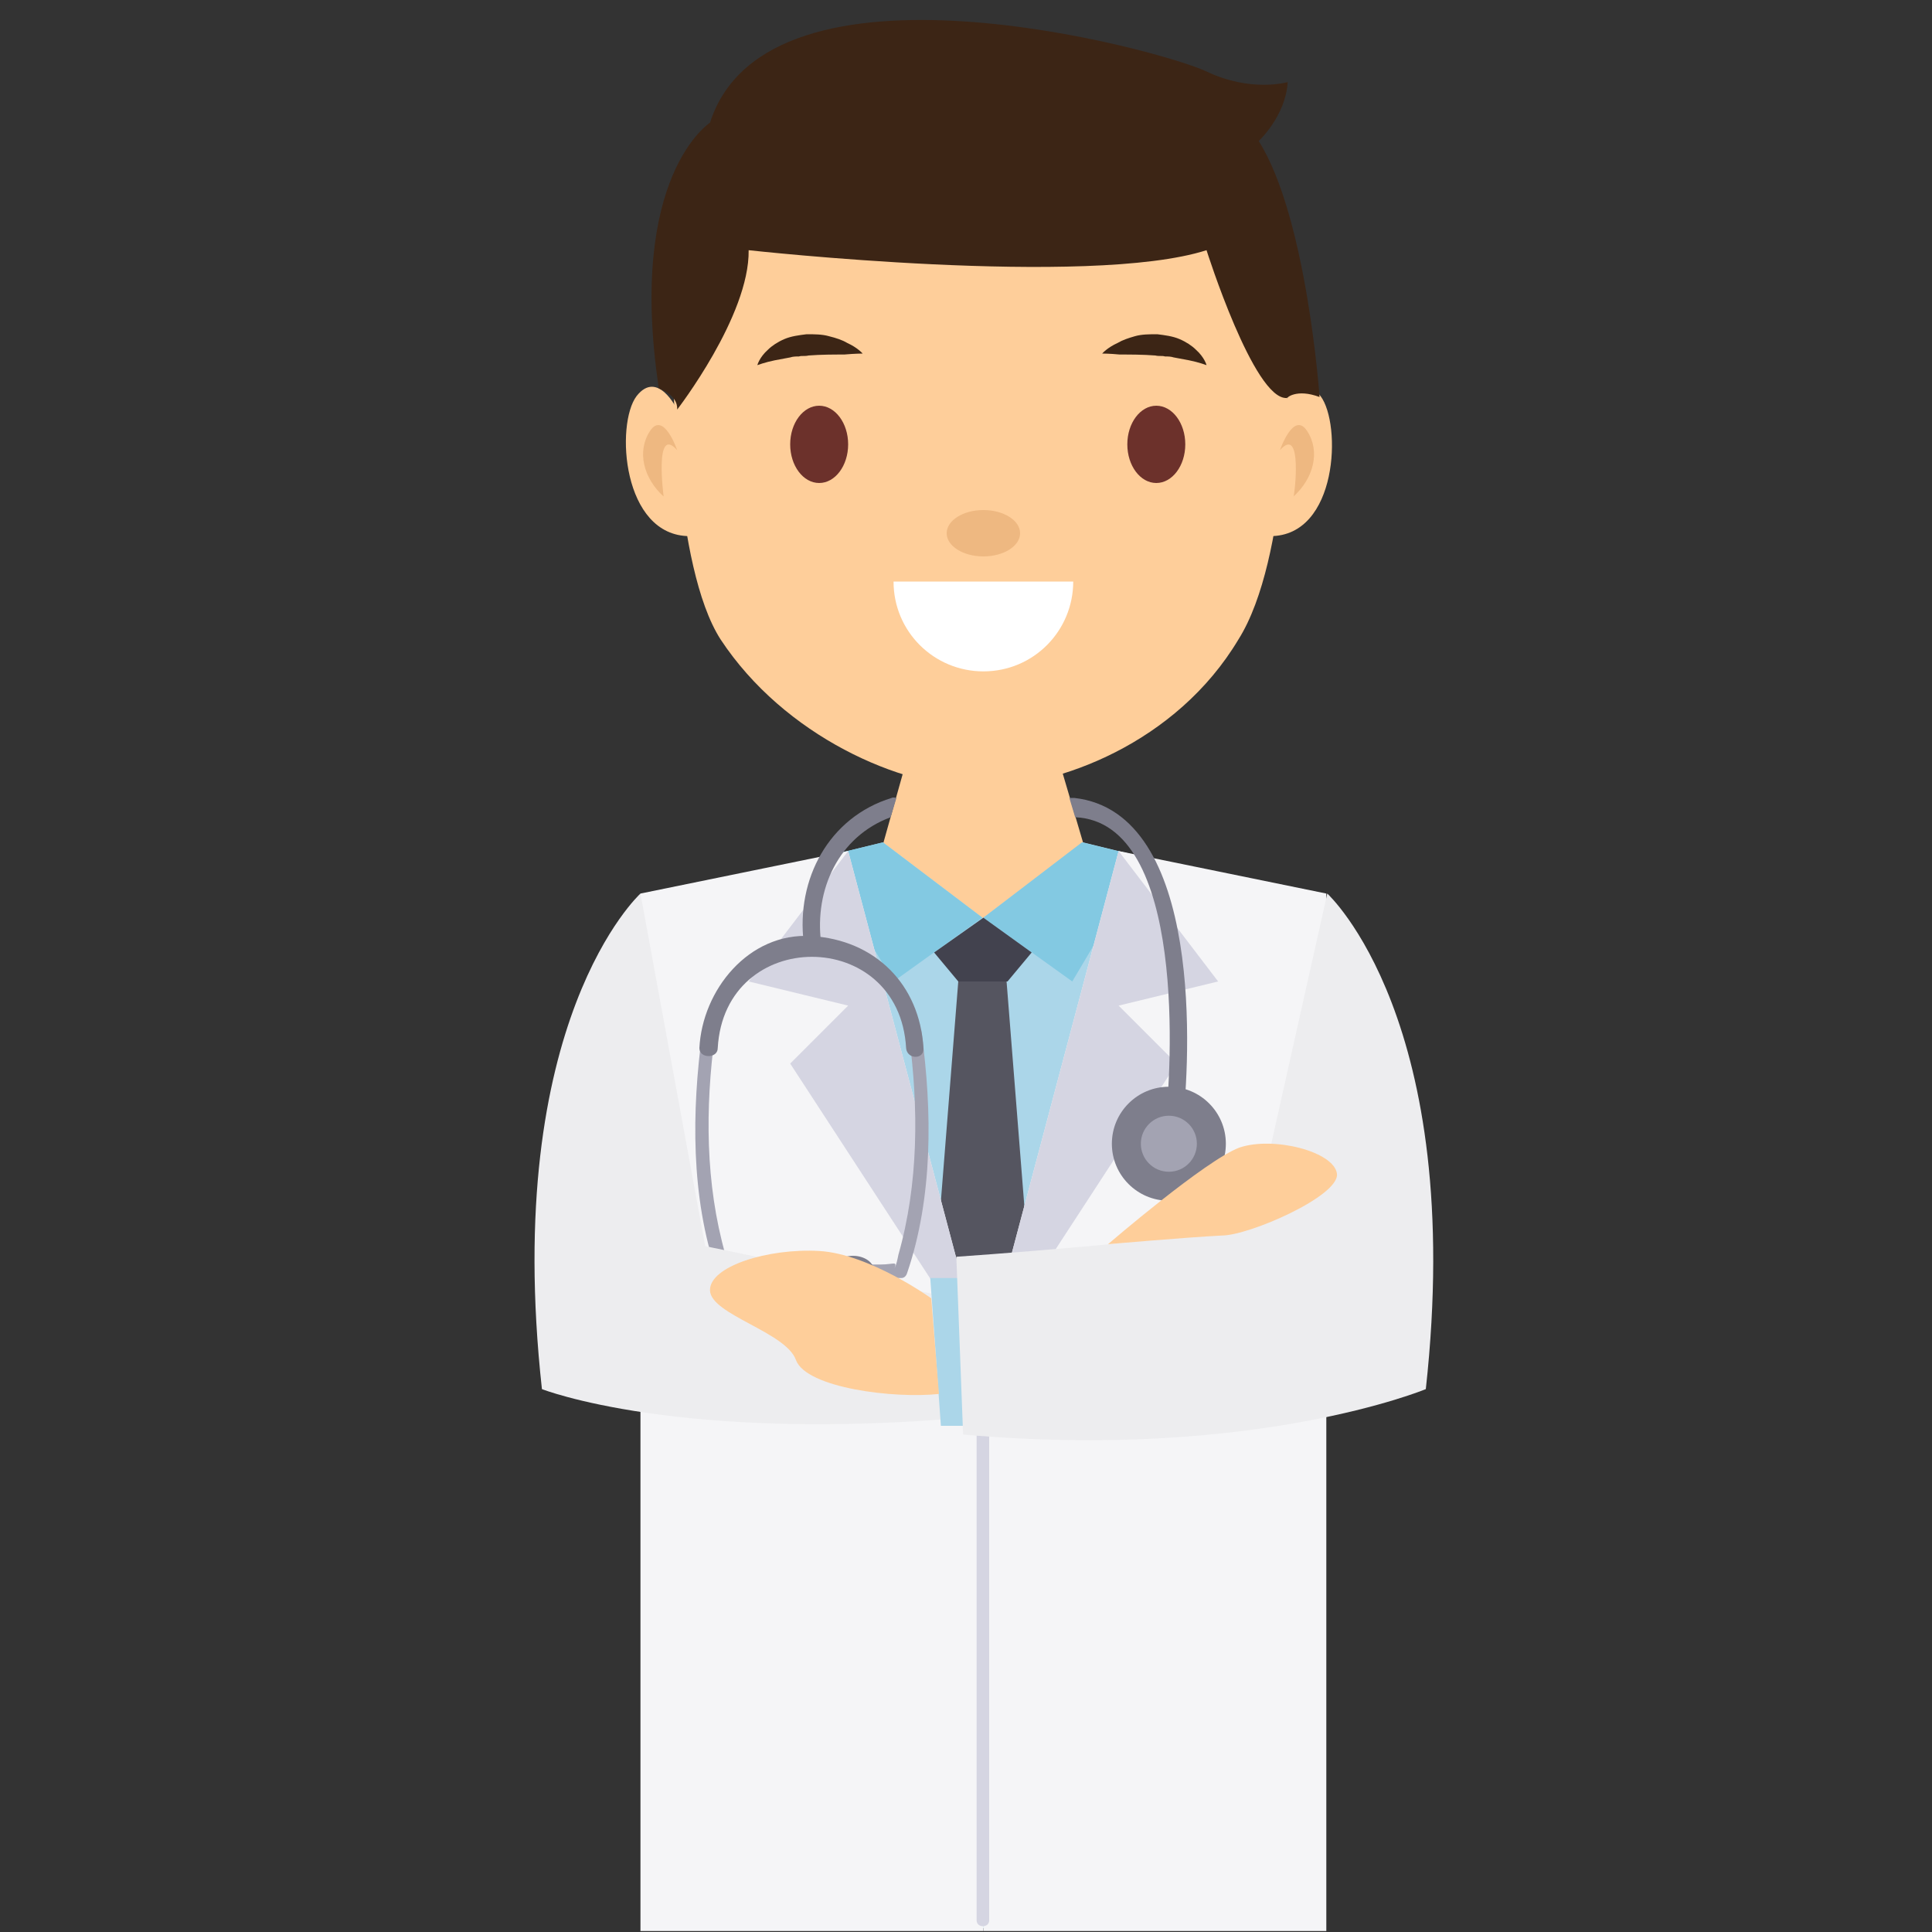 <?xml version="1.0" encoding="utf-8"?>
<!-- Generator: Adobe Illustrator 21.0.2, SVG Export Plug-In . SVG Version: 6.00 Build 0)  -->
<svg version="1.1" id="Layer_4" xmlns="http://www.w3.org/2000/svg" xmlns:xlink="http://www.w3.org/1999/xlink" x="0px" y="0px"
	 viewBox="0 0 200 200" style="enable-background:new 0 0 200 200;" xml:space="preserve">
<rect x="0" y="0" width="200" height="200" fill="#333333" stroke="none"/>
<style type="text/css">
	.st0{fill:#FECE9A;}
	.st1{fill:#EEB881;}
	.st2{fill:#6C312B;}
	.st3{fill:#3C2515;}
	.st4{fill:#FFFFFF;}
	.st5{fill:#ABD6E9;}
	.st6{fill:#83C9E2;}
	.st7{fill:#42424E;}
	.st8{fill:#555560;}
	.st9{fill:#F5F5F7;}
	.st10{fill:#D5D5E2;}
	.st11{fill:#A3A3B2;}
	.st12{fill:#7E7E8C;}
	.st13{fill:#EDEDEF;}
</style>
<title>testimonial-2</title>
<g>
	<g>
		<g>
			<g>
				<g>
					<g>
						<polygon class="st0" points="108.4,74.6 101.7,74.6 95,74.6 88.4,98.1 101.7,116.7 115,97 						"/>
						<g>
							<g>
								<g>
									<path class="st0" d="M133.3,38.2c0-34.6-31.7-33.2-31.8-33.2c0,0-31.8-2.2-31.8,33.2c0,0,0,20.4,4.9,28
										c6.6,10,18.6,15.3,26.8,15.3c8.2,0,20.4-4.6,26.8-15.3C133.5,57.8,133.3,38.2,133.3,38.2z"/>
									<g>
										<g>
											<path class="st0" d="M132.5,42.4c0,0,2-4.2,4.2-1.4c2.2,2.9,1.8,14.5-5.2,14.5C131.5,55.5,132.5,45.2,132.5,42.4z"/>
											<path class="st1" d="M132.5,46.6c0,0,1.4-4.1,2.8-2c1.4,2.1,0.7,4.9-1.4,6.8C134,51.4,134.9,43.9,132.5,46.6z"/>
										</g>
										<g>
											<path class="st0" d="M70.1,42.4c0,0-2-4.2-4.2-1.4c-2.2,2.9-1.5,14.5,5.5,14.5C71.4,55.5,70.1,45.2,70.1,42.4z"/>
											<path class="st1" d="M70.1,46.6c0,0-1.4-4.1-2.8-2c-1.4,2.1-0.7,4.9,1.4,6.8C68.7,51.4,67.7,43.9,70.1,46.6z"/>
										</g>
									</g>
								</g>
							</g>
						</g>
					</g>
					<g>
						<g>
							<g>
								<g>
									<g>
										<ellipse class="st1" cx="101.8" cy="55.2" rx="3.8" ry="2.4"/>
									</g>
									<g>
										<g>
											<ellipse class="st2" cx="119.7" cy="46" rx="3" ry="4"/>
										</g>
										<g>
											<g>
												<ellipse class="st2" cx="84.8" cy="46" rx="3" ry="4"/>
											</g>
										</g>
									</g>
								</g>
							</g>
						</g>
						<g>
							<g>
								<path class="st3" d="M114.1,36.6c0,0,0.5-0.6,1.6-1.1c0.5-0.3,1.1-0.5,1.8-0.7c0.7-0.2,1.5-0.2,2.3-0.2
									c0.8,0.1,1.6,0.2,2.3,0.5c0.7,0.3,1.3,0.7,1.7,1.1c0.9,0.8,1.1,1.6,1.1,1.6c0,0-0.8-0.3-1.8-0.5c-0.5-0.1-1.1-0.2-1.6-0.3
									c-0.3-0.1-0.6-0.1-0.9-0.1c-0.3-0.1-0.6,0-1-0.1c-1.3-0.1-2.6-0.1-3.7-0.1C114.9,36.6,114.1,36.6,114.1,36.6z"/>
							</g>
							<g>
								<path class="st3" d="M89.3,36.6c0,0-0.5-0.6-1.6-1.1c-0.5-0.3-1.1-0.5-1.9-0.7c-0.7-0.2-1.5-0.2-2.3-0.2
									c-0.8,0.1-1.6,0.2-2.3,0.5c-0.7,0.3-1.3,0.7-1.7,1.1c-0.9,0.8-1.1,1.6-1.1,1.6c0,0,0.8-0.3,1.8-0.5c0.5-0.1,1.1-0.2,1.6-0.3
									c0.3-0.1,0.6-0.1,0.9-0.1c0.3-0.1,0.6,0,1-0.1c1.3-0.1,2.6-0.1,3.7-0.1C88.5,36.6,89.3,36.6,89.3,36.6z"/>
							</g>
						</g>
						<path class="st4" d="M101.8,69.5c5.2,0,9.3-4.2,9.3-9.3H92.5C92.5,65.4,96.7,69.5,101.8,69.5z"/>
					</g>
				</g>
			</g>
			<polygon class="st5" points="112.1,87.2 101.8,95 101.7,95 91.4,87.2 69.8,92.5 71.4,199.6 88.4,199.6 101.6,199.6 132.1,199.6 
				133.7,92.5 			"/>
		</g>
	</g>
	<g>
		<polygon class="st6" points="91.4,87.2 101.7,95 92.5,101.6 84.8,88.8 		"/>
		<polygon class="st6" points="112,87.2 101.8,95 111,101.6 118.6,88.8 		"/>
	</g>
	<polygon class="st7" points="101.8,95 96.7,98.6 99.2,101.6 101.8,101.6 104.3,101.6 106.8,98.6 	"/>
	<polygon class="st8" points="101.8,187.9 110.2,177.4 104.2,101.6 101.8,101.6 101.7,101.6 99.2,101.6 93.2,177.4 101.7,187.9 
		101.7,188 101.7,187.9 101.8,188 	"/>
	<g>
		<g>
			<polygon class="st9" points="87.8,88.1 101.8,140.8 101.8,199.9 66.3,199.9 66.3,92.5 			"/>
			<polygon class="st10" points="87.8,88.1 101.8,140.8 81.8,110.1 87.8,104.1 77.5,101.6 			"/>
		</g>
		<g>
			<polygon class="st9" points="115.8,88.1 101.8,140.8 101.8,199.9 137.3,199.9 137.3,92.5 			"/>
			<polygon class="st10" points="115.8,88.1 101.8,140.8 121.8,110.1 115.8,104.1 126.1,101.6 			"/>
		</g>
		<g>
			<path class="st10" d="M101.1,142.3c0,30.8,0,25.8,0,56.5c0,0.8,1.3,0.8,1.3,0c0-30.8,0-25.8,0-56.5
				C102.4,141.5,101.1,141.5,101.1,142.3L101.1,142.3z"/>
		</g>
	</g>
	<path class="st3" d="M70.1,42.4c0,0,7.5-9.7,7.4-16.5c0,0,35.2,3.9,47.4,0c0,0,4.9,15.5,8.3,15.3c0,0,1-1,3.4-0.1
		c0,0-1.3-18.6-6.3-26.5c0,0,2.8-2.6,3-6.1c0,0-3.8,1.1-8.4-1.1S79.5-6,73.5,12.7c0,0-8.6,5.5-5.3,27.5
		C68.1,40.2,70.2,40.8,70.1,42.4z"/>
	<g>
		<g>
			<path class="st11" d="M80.5,130.9c-1.9,0-1.7,0-3.6,0c-1.3,0-1.7-0.4-1.4,0.4c-0.2-0.4-0.3-0.9-0.4-1.4
				c-2.1-7.4-2.1-15.2-1.1-22.7c0.1-0.8-1.2-1.2-1.3-0.3c-1.1,8.1-1.2,17,1.5,24.9c0.1,0.3,0.3,0.5,0.6,0.5c2.6,0,3,0,5.6,0
				C81.4,132.2,81.4,130.9,80.5,130.9L80.5,130.9z"/>
		</g>
		<g>
			<path class="st11" d="M87.6,130.9c1.9,0,1.7,0,3.6,0c1.3,0,1.7-0.4,1.4,0.4c0.2-0.4,0.3-0.9,0.4-1.4c2.1-7.4,2.1-15.2,1.1-22.7
				c-0.1-0.8,1.2-1.2,1.3-0.3c1.1,8.1,1.2,17-1.5,24.9c-0.1,0.3-0.3,0.5-0.6,0.5c-2.6,0-3,0-5.6,0C86.8,132.2,86.8,130.9,87.6,130.9
				L87.6,130.9z"/>
		</g>
		<g>
			<path class="st12" d="M74.3,108.5c0.7-12.6,18.8-12.6,19.5,0c0.1,1.2,1.9,1.2,1.8,0c-0.4-6.6-5-11.2-11.6-11.6
				c-6.5-0.4-11.3,5.6-11.6,11.6C72.4,109.6,74.3,109.6,74.3,108.5L74.3,108.5z"/>
		</g>
		<g>
			<ellipse class="st12" cx="79.9" cy="131.6" rx="2.2" ry="1.6"/>
			<ellipse class="st12" cx="88.3" cy="131.6" rx="2.2" ry="1.6"/>
		</g>
	</g>
	<path class="st12" d="M92.2,84.6l0.6-2c-0.1,0-0.3-0.1-0.5,0c-6.5,2-9.9,8.4-9.1,15c0.1,1.2,2,1.2,1.8,0
		C84.3,92.1,86.8,86.6,92.2,84.6z"/>
	<g>
		<path class="st12" d="M111.3,84.6l-0.6-2c0.1,0,0.3,0,0.5,0c13.5,1.5,12,27.3,11.2,34c-0.1,1.2-2,1.2-1.8,0
			C121.3,111,122.9,85.1,111.3,84.6z"/>
		<g>
			<circle class="st12" cx="121" cy="118.4" r="5.9"/>
			<circle class="st11" cx="121" cy="118.4" r="2.9"/>
		</g>
	</g>
	<g>
		<path class="st13" d="M66.3,92.5c0,0-14.4,13.1-10.2,51.3c0,0,14.2,5.6,44.4,2.9l-1.3-12.2c0,0-18.8-4-26.2-5.5L66.3,92.5z"/>
		<g>
			<polygon class="st5" points="101.1,132.3 96.3,132.3 97.4,147.6 103.4,147.6 			"/>
			<path class="st13" d="M137.4,92.5c0,0,14.4,13.1,10.2,51.3c0,0-17.8,7.4-47.9,4.7L99,130.1c0,0,23.3-1.6,30.7-3.2L137.4,92.5z"/>
		</g>
		<path class="st0" d="M96.4,134.4c0,0-6.4-4.6-11.6-4.9c-5.3-0.3-11.4,1.6-11.3,4.1c0.1,2.5,7.9,4.3,8.9,7.2
			c1.1,2.9,10.2,4,14.8,3.5L96.4,134.4z"/>
		<path class="st0" d="M114.7,128.8c0,0,10.1-8.7,13.6-10c3.5-1.2,9.8,0.4,10.1,2.7c0.3,2.3-9.1,6.4-11.9,6.4
			C122.6,128.1,114.7,128.8,114.7,128.8z"/>
	</g>
</g>
</svg>
